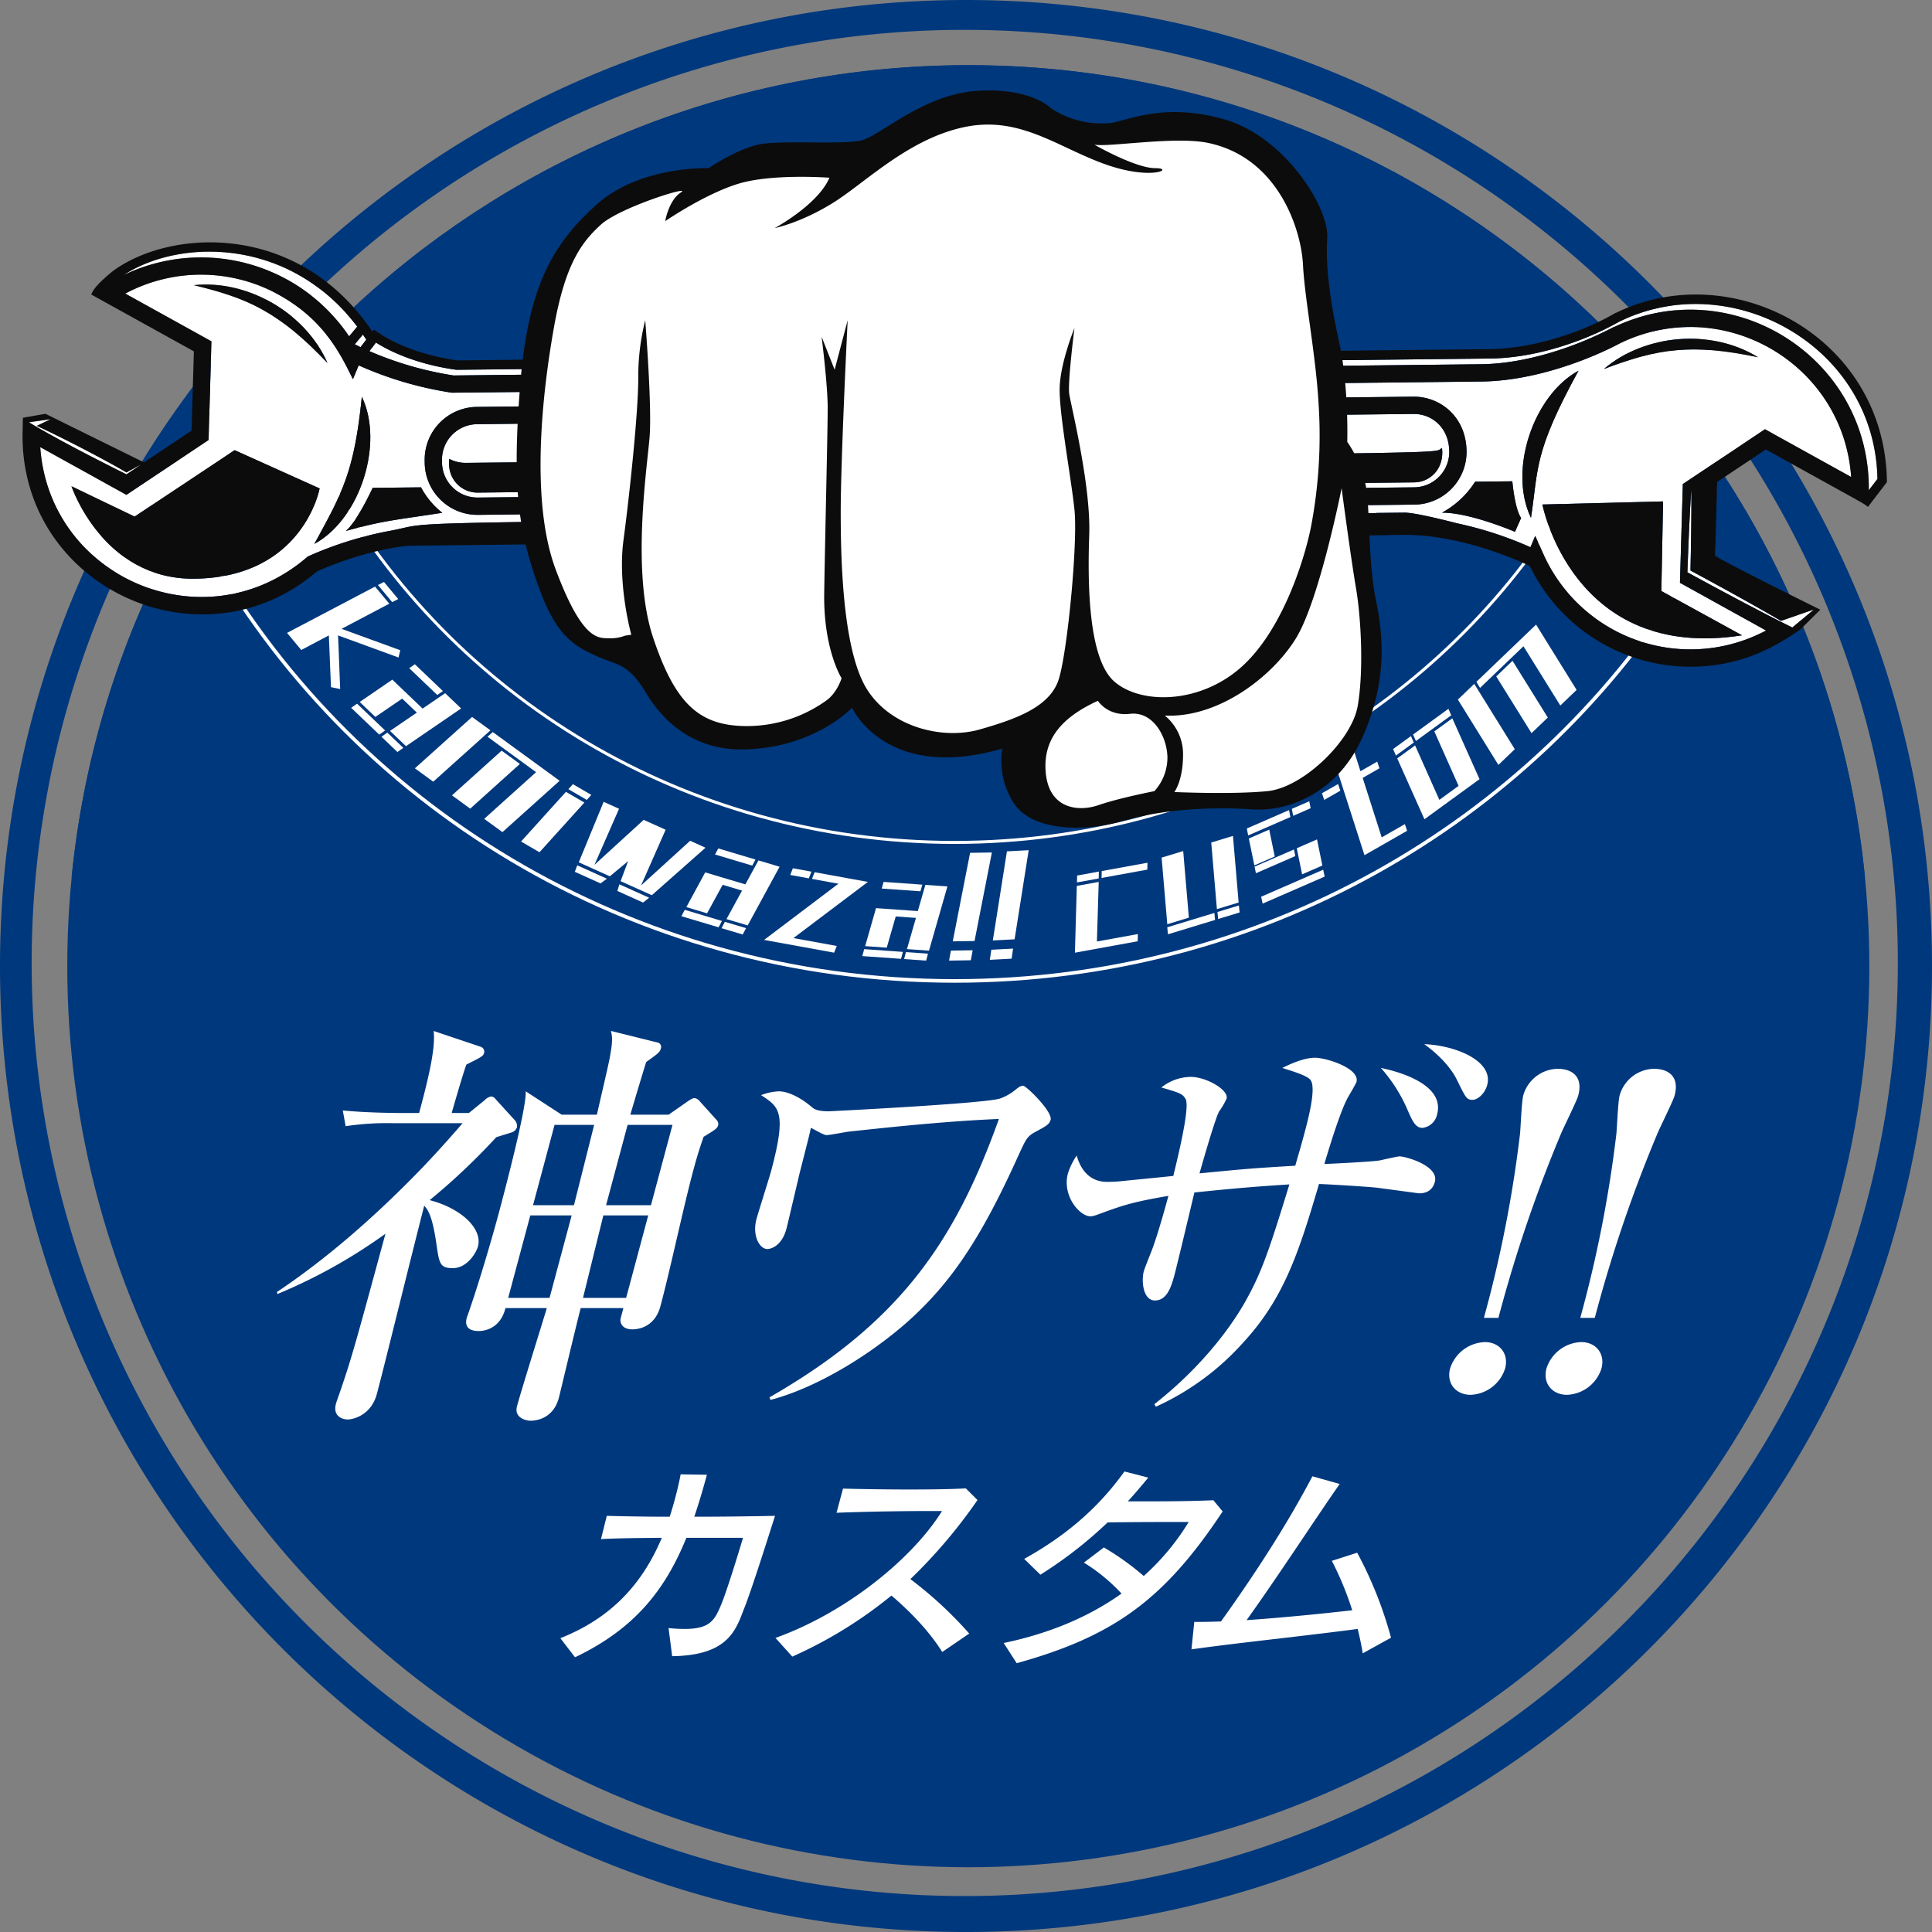 <svg height="611.859" viewBox="0 0 611.858 611.859" width="611.858" xmlns="http://www.w3.org/2000/svg"><rect x="0" y="0" width="611.858" height="611.859" fill="#808080" stroke="none"/><g transform="translate(-2164.753 -1001.681)"><path d="m2470.682 1011.143a295.509 295.509 0 1 1 -115.395 23.294 294.613 294.613 0 0 1 115.395-23.294m0-9.462c-168.96 0-305.929 136.969-305.929 305.929s136.969 305.93 305.929 305.93 305.929-136.969 305.929-305.93-136.969-305.929-305.929-305.929z" fill="#00387d"/><circle cx="2471.411" cy="1307.677" fill="#00387d" r="285.352"/><path d="m2755.387 1279.59c-14.111-144.411-135.859-257.265-283.976-257.265s-269.865 112.854-283.976 257.265z" fill="#00387d"/><path d="m2269.371 1153.789c38.064 68.311 112.3 114.685 197.651 114.685 82.759 0 155.072-43.6 194.088-108.53" fill="none" stroke="#fff" stroke-miterlimit="10" stroke-width=".948"/><path d="m2229.338 1173.7c45.505 82.53 134.9 138.639 237.744 138.639 97.065 0 182.155-49.983 229.667-124.989" fill="none" stroke="#fff" stroke-miterlimit="10" stroke-width="1.137"/><g fill="#fff"><path d="m2271.8 1202.909c.282 5.582.433 11.461.684 17l-2.911-.612-.673-16.383-8.738 4.617-4.507-5.416 27.878-14.663 4.507 5.416-15.118 7.965c6.039 2.245 12.658 4.576 18.6 6.777l-.555 2.3zm17.149-10.539-4.507-5.417 1.917-.963 4.507 5.416z"/><path d="m2277.829 1224.53 8.891 8.493-1.861 1.314-8.89-8.492zm27.9-3.319 5.061 4.834-17.463 11.949-5.06-4.834 8.495-5.8-4.639-4.431-8.495 5.8-4.955-4.734 10.322-7.076 9.594 9.164zm-18.309 12.483 5.059 4.834-1.86 1.315-5.059-4.834zm15.813-11.911-8.89-8.492 1.794-1.245 8.89 8.494z"/><path d="m2301.959 1249.243-5.812-4.236 18.111-16.269 5.812 4.237zm21.66-9.833 5.774 4.208-15.729 14.155-5.774-4.207zm10.913 6.811-15.4-11.221 1.68-1.481 21.17 15.429-18.111 16.268-5.773-4.208z"/><path d="m2343.983 1252.457 5.837 3.4-14.217 15.73-5.837-3.4zm6.609 2.554-5.837-3.4 1.43-1.586 5.837 3.4z"/><path d="m2356.955 1279.959-2.006 1.495-8.153-3.673.766-2.053zm-3.94-4.387 15.585-14.247 6.957 3.133-7.791 17.652 15.546-14.159 4.873 2.2-17.01 15.044-9.881-4.451 2.375-6.339-5.787 4.8-9.837-4.431 7.882-19.156 4.874 2.2zm17.322 10.415-1.917 1.534-8.153-3.672.632-2.114z"/><path d="m2381.608 1289.825 11.783 3.517-1.059 2.018-11.782-3.518zm23.338-15.655 6.706 2-10.113 18.588-6.706-2 4.927-9.028-6.148-1.835-4.927 9.028-6.566-1.96 5.972-11 12.714 3.8zm-1.962 1.646-11.784-3.516 1.03-1.924 11.783 3.517zm-8.662 17.8 6.706 2-1.058 2.017-6.706-2z"/><path d="m2416.026 1298.766 13.72 2.5-.83 2.121-22.182-4.035 23.537-17.8-8.367-1.522.83-2.121 16.876 3.071zm4.874-18.918-5.879-1.069.83-2.121 5.879 1.07z"/><path d="m2438.435 1302.268 12.265.873-.595 2.2-12.264-.873zm19.379-20.351 6.98.5-5.832 20.34-6.981-.5 2.847-9.882-6.4-.456-2.847 9.883-6.835-.486 3.438-12.033 13.235.941zm-1.558 2.033-12.265-.872.588-2.1 12.265.872zm-4.586 19.26 6.98.5-.594 2.2-6.981-.5z"/><path d="m2465.9 1302.734 6.9-.108-.582 3.168-6.9.109zm7.486-3.034-6.9.107 5.491-28.037 6.9-.108z"/><path d="m2478.7 1302.46 6.893-.359-.466 3.189-6.893.359zm7.372-3.3-6.892.359 4.465-28.218 6.892-.36z"/><path d="m2512.14 1299.854 12.96-2.357-.031 2.278-19.893 3.618.6-21.155 6.935-1.26zm.569-19.963-6.887 1.252.048-2.183 6.886-1.252zm.956-2.348 14.489-2.635-.048 2.182-14.489 2.635z"/><path d="m2541.263 1292.3-6.835 2.08-1.795-21.094 6.835-2.079zm-6.845 3.047 14.924-4.54.218 2.22-14.924 4.541zm13.93-26.841 6.881-2.094 1.794 21.094-6.88 2.093zm1.97 22 6.788-2.065.219 2.22-6.788 2.065z"/><path d="m2573.408 1260.439-13.366 5.822-.428-2.2 13.366-5.823zm-4.948 12.492-6.46 2.814-1.748-8.515 6.46-2.814zm6.515-.135-12.476 5.435-.434-2.09 12.476-5.435zm-10.824 12.878 19.65-8.559.472 2.18-19.649 8.559zm9.721-27.823 5.525-2.407.427 2.2-5.524 2.406zm1.561 12.467 6.416-2.8 1.695 8.273-6.416 2.795z"/><path d="m2583.416 1252.9 5.1-2.921.707 2.115-5.1 2.921zm9.676-14.889-6.158 3.525-.706-2.115 6.157-3.525zm9.242 28.865 7.338-4.2.707 2.115-13.5 7.725-9.659-30.082 6.158-3.525 2.222 7.014 5.315-3.041.706 2.115-5.313 3.042z"/><path d="m2612.49 1236.843-5.658 4.118-.893-2.054 5.657-4.118zm6.505-3.532 5.7-4.146 8.617 19.272-17.446 12.7-8.616-19.272 5.657-4.118 7.684 17.247 6.091-4.432zm-6.731.992 11.2-8.15.893 2.055-11.2 8.149z"/><path d="m2644.483 1238.947-5.191 4.98-12.838-20.689 5.192-4.979zm2.744-32.6-13.751 13.19-1.163-1.915 18.908-18.136 12.838 20.689-5.158 4.946zm-8.622 9.55 5.157-4.947 11.176 17.972-5.157 4.947z"/><path d="m2676.029 1105.194-.047-.046c-12.427 6.6-28.276 11.734-42.174 11.886l-325.42 3.557a108.846 108.846 0 0 1 -26.658-7.707l.736-.968.015.023 1.323-1.781c3.06 1.964 11.66 6.734 25.488 8.635.335.021 324.567-3.532 327.157-3.56 21.087-.231 39.445-10.715 40.672-11.43 35.022-17.817 81.428 6.919 82.21 49.557l-2.733 3.577c.434-41.722-42.904-69.458-80.569-51.743z"/><path d="m2700.391 1156.473c.122 9.082-.235 24.236-.271 25.89 18.254 9.833 26.212 14.528 28.657 15.941l10.409-3.58c-7.735 6.47-6.072 5.078-6.8 5.691-10.031-4.918-23.652-12.247-33.245-17.487.269-7.463.717-18.987 1.25-26.455z"/><path d="m2203.966 1088.761c18.135-11.756 52.8-11.616 73.921 16.366l-2.574 3.084a56.51 56.51 0 0 0 -71.347-19.45z"/><path d="m2304.727 1147.362.009.8a11.228 11.228 0 0 0 11.338 11.093l296.565-3.242a11.228 11.228 0 0 0 11.092-11.338c-.083-7.636-5.554-11.959-11.346-11.9l-296.566 3.243a11.228 11.228 0 0 0 -11.092 11.344zm2.293-.358a11.267 11.267 0 0 0 5.3 1.264c324.836-3.551 305.421-2.695 309.106-4.7.8 6.469-3.684 10.821-8.8 10.877l-296.566 3.242a8.985 8.985 0 0 1 -9.073-8.877 14.236 14.236 0 0 1 .033-1.81z"/><path d="m2277.113 1110.717 2.573-3.084q.54.784 1.07 1.6l-1.822 2.392c-.664-.315-.745-.361-1.821-.908z"/><path d="m2204.78 1158.4-27.284-15.112c2.915 41.622 52.369 62.785 84.733 34.642a115.038 115.038 0 0 1 25.187-7.979h-.005c20.255-3.617-24.074-2.133 322.111-5.918 3.154-.034 12.874 2.4 16.726 3.392a117.011 117.011 0 0 1 23.2 7.567l1.5-3.6 2.589 5.79a51.037 51.037 0 0 0 70.537 24.183l-27.285-15.113.908-31.27 26.026-17.357 27.285 15.113c-2.555-36.467-41.646-58.539-74.216-41.818-.865.463-21.436 11.356-42.924 11.591-2.621.029-325.721 3.577-326.03 3.534a113.825 113.825 0 0 1 -29.488-8.654l-1.82 4.369c-3.281-6.435-8.345-18.343-23.405-26.685a50.925 50.925 0 0 0 -48.694-.415l27.285 15.113-.909 31.27zm63.67-41.775c-15.738-16.564-25.573-20.546-42.325-24.629 16.975-1.815 35.375 8.73 42.325 24.626zm404.274 1.916c12.861-11.029 34.007-12.9 48.829-3.7-20.826-4.404-31.605-2.857-48.829 3.697zm-19.5 42.913 38.219-.974-.545 28.381 25.535 14.023c-53.627 8.431-63.205-41.433-63.205-41.433zm11.438-42.362c-14.237 25.978-12.651 30.784-15.055 46.6-7.307-15.267.893-38.901 15.059-46.603zm-43.256 44.96a28.61 28.61 0 0 0 10.513-9.816l11.781-.129s.76 8.772 2.782 11.616l-1.944 4.381s-14.338-6.152-23.128-6.055zm-305.277.684a16.712 16.712 0 0 1 -16.873-16.509l-.009-.8a16.712 16.712 0 0 1 16.509-16.874l296.566-3.242c8.515-.093 16.762 6.347 16.881 17.311a16.71 16.71 0 0 1 -16.508 16.873zm-41.867 5.11c3.663-3.057 8.511-13.658 8.511-13.658l15.312-.168a25.349 25.349 0 0 0 6.743 8.059c-15.37 2.377-18.591 2.444-30.562 5.764zm-9.965 4.1c8.909-16.255 12.578-22.817 14.985-46.009.04-.383.071-.588.071-.588 7.047 14.696-.461 38.658-15.053 46.591zm-76.926-18.286 20.011 9.631 31.67-21.041 26.926 12.125s-5.151 28.207-39.68 28.584c-29.045.312-38.923-29.305-38.923-29.305z"/><path d="m2176.412 1136.553c11.684 5.461 24.958 12.661 28.38 14.758.844-.464 3.478-1.918 4.639-2.523-1.144.8-1.732 1.183-4.627 3.115-.563-.3-19.81-9.744-30.9-16.493l6.875-.976z"/></g><path d="m2279.357 1127.343c7.044 14.7-.465 38.664-15.056 46.6 8.909-16.255 12.578-22.817 14.985-46.009.04-.386.071-.591.071-.591z" fill="#0d0c0c"/><path d="m2226.125 1091.993c16.974-1.812 35.373 8.733 42.325 24.629-15.738-16.564-25.573-20.546-42.325-24.629z" fill="#0d0c0c"/><path d="m2721.553 1114.838c-20.826-4.4-31.6-2.854-48.829 3.7 12.861-11.029 34.007-12.903 48.829-3.7z" fill="#0d0c0c"/><path d="m2664.666 1119.089c-14.237 25.978-12.651 30.784-15.055 46.6-7.311-15.264.889-38.898 15.055-46.6z" fill="#0d0c0c"/><path d="m2171.906 1138.52c-.991 48.947 56.458 75.669 93.288 44.085 5.769-2.525 16.823-6.756 28.672-8.089l315.143-3.445c18.571-.2 37.308 8.453 40.235 9.864a56.537 56.537 0 0 0 51.478 31.895c17.765-.193 28.793-8.234 34.155-11.742l6.354-6.319s-33.536-16.56-33.378-17.225c.14-.59.607-19.029.711-23.224l15.426-10.288c34.466 19.09 30.478 16.774 32.335 18.192l.151-.2.033.018v-.063l5.825-7.624c-.46-45.986-48.98-71.667-85.882-53.554l-.054-.031c-10.721 6.255-26.261 11.327-39.979 11.477l-326.825 3.573c-8.942-1.242-19.259-4.369-26.427-9.8l-.5.673c-23.352-34.821-63.922-32.6-82.139-19.182-6.259 5.056-6.5 6.755-6.9 7.427l32.519 18.012-.729 25.109-15.074 10.054-31.2-15.384-7.147 1.256h.007zm105.981-33.393-2.574 3.084a56.51 56.51 0 0 0 -71.347-19.45c18.134-11.756 52.797-11.616 73.921 16.366zm2.869 4.106-1.822 2.392c-.664-.315-.745-.361-1.821-.908l2.573-3.084q.54.784 1.07 1.6zm395.273-4.039-.047-.046c-12.427 6.6-28.276 11.734-42.174 11.886l-325.42 3.557a108.846 108.846 0 0 1 -26.658-7.707l.736-.968.015.023 1.323-1.781c3.06 1.964 11.66 6.734 25.488 8.635.335.021 324.567-3.532 327.157-3.56 21.087-.231 39.445-10.715 40.672-11.43 35.022-17.817 81.428 6.919 82.21 49.557l-2.733 3.577c.434-41.722-42.904-69.458-80.569-51.743zm56.355 95.221c-10.031-4.918-23.652-12.247-33.245-17.487.271-7.463.719-18.987 1.252-26.455.122 9.082-.235 24.236-.271 25.89 18.254 9.833 26.212 14.528 28.657 15.941l10.409-3.58c-7.735 6.47-6.072 5.076-6.802 5.691zm-554.888-57.13 27.284 15.112 26.026-17.356.909-31.27-27.285-15.113a50.925 50.925 0 0 1 48.694.415c15.06 8.342 20.124 20.25 23.405 26.685l1.82-4.369a113.825 113.825 0 0 0 29.488 8.654c.309.043 323.409-3.505 326.03-3.534 21.488-.235 42.059-11.128 42.924-11.591 32.57-16.721 71.661 5.351 74.216 41.818l-27.285-15.113-26.022 17.357-.908 31.27 27.285 15.113a51.037 51.037 0 0 1 -70.537-24.183l-2.589-5.79-1.5 3.6a117.011 117.011 0 0 0 -23.2-7.567c-3.852-1-13.572-3.426-16.726-3.392-346.185 3.785-301.856 2.3-322.111 5.918h.005a115.038 115.038 0 0 0 -25.187 7.979c-32.367 28.142-81.821 6.979-84.732-34.643zm-3.588-7.875 6.875-.976-4.371 2.119c11.684 5.461 24.958 12.661 28.38 14.758.844-.464 3.478-1.918 4.639-2.523-1.144.8-1.732 1.183-4.627 3.115-.563-.303-19.81-9.744-30.896-16.493z" fill="#0d0c0c"/><path d="m2316.133 1164.733 296.566-3.243a16.71 16.71 0 0 0 16.508-16.873c-.119-10.964-8.366-17.4-16.881-17.311l-296.566 3.242a16.712 16.712 0 0 0 -16.509 16.874l.009.8a16.712 16.712 0 0 0 16.873 16.511zm-11.406-17.371a11.228 11.228 0 0 1 11.092-11.338l296.566-3.243c5.792-.063 11.263 4.26 11.346 11.9a11.228 11.228 0 0 1 -11.092 11.338l-296.565 3.242a11.228 11.228 0 0 1 -11.338-11.093z" fill="#0d0c0c"/><path d="m2621.423 1143.567c.8 6.469-3.684 10.821-8.8 10.877l-296.566 3.242a8.985 8.985 0 0 1 -9.073-8.877 14.236 14.236 0 0 1 .037-1.8 11.267 11.267 0 0 0 5.3 1.264c324.832-3.556 305.417-2.7 309.102-4.706z" fill="#0d0c0c"/><path d="m2631.923 1154.233 11.781-.129s.76 8.772 2.782 11.616l-1.944 4.381s-14.338-6.149-23.132-6.052a28.61 28.61 0 0 0 10.513-9.816z" fill="#0d0c0c"/><path d="m2282.777 1156.185 15.312-.168a25.349 25.349 0 0 0 6.743 8.059c-15.374 2.38-18.595 2.447-30.566 5.767 3.663-3.057 8.511-13.658 8.511-13.658z" fill="#0d0c0c"/><path d="m2239.056 1144.244 26.926 12.125s-5.151 28.207-39.68 28.584c-29.049.318-38.927-29.3-38.927-29.3l20.011 9.631z" fill="#0d0c0c"/><path d="m2690.9 1188.858 25.535 14.023c-53.631 8.434-63.209-41.43-63.209-41.43l38.219-.974z" fill="#0d0c0c"/><path d="m2582.548 1171.36c.749-.283 21.694-.237 21.694-.237s-1.571-6.886-1.956-6.389-19.409-1.149-19.554-.415-.184 7.041-.184 7.041z" fill="#0d0c0c" fill-rule="evenodd"/><path d="m2596.217 1154.623c-.224 0-6.323 0-6.323 0l-.258 1.667 8.054-.112z" fill="#fff" fill-rule="evenodd"/><path d="m2598 1161.651h-9.5a21.309 21.309 0 0 1 -.662 2.476h12.834z" fill="#fff" fill-rule="evenodd"/><path d="m2497.595 1035.95s-6.329-6.6-23.389-5.5-30.819 14.309-36.6 15.684-23.94 0-31.37 1.1-17.06 7.7-17.06 7.7-21.739-.826-35.5 11.557-21.739 25.591-24.215 57.511-.832 45.786 6.6 65.491c5.5 14.584 11.832 17.336 17.886 20.087s9.631 1.927 15.41 11.558 15.684 18.161 30.819 17.886c22.567-.411 34.4-13.209 34.4-13.209s10.732 23.665 47.6 12.934a24.712 24.712 0 0 0 3.852 17.611c5.779 8.255 21.464 9.08 34.672 5.228s29.168-4.4 40.45-3.577 27.242-4.954 35.222-23.115 6.329-32.47 4.128-43.2-1.927-23.94-2.752-33.3a37 37 0 0 0 -6.329-16.785s.55-17.061-2.477-31.094-4.4-23.94-3.852-33.571-13.483-31.92-32.47-37.424-30.544.275-36.048 1.1a28.873 28.873 0 0 1 -18.977-4.672z" fill="#0d0c0c" fill-rule="evenodd"/><path d="m2511.354 1047.507s12.933 7.43 19.262 7.43-1.1 4.127-16.235-1.376-26.967-15.41-44.578-11.557-31.094 17.611-41.276 23.94-18.436 7.98-18.436 7.98 13.759-7.43 17.336-15.96c0 0-18.162-1.376-28.893 1.926s-23.115 11.832-23.115 11.832 1.1-6.6 4.953-9.08-19.262 4.678-25.315 10.181-11.283 12.383-14.86 32.47-7.7 54.759.551 76.773 13.208 21.739 16.785 21.739a12.708 12.708 0 0 0 5.228-.826l1.927-.275s-4.4-15.685-2.477-29.994 4.678-40.45 4.678-51.182a73.937 73.937 0 0 1 2.2-18.436s2.2 27.242 1.376 37.148-5.778 42.652 1.1 63.29 14.309 27.517 28.067 28.067a43.15 43.15 0 0 0 26.692-7.98c3.577-2.476 4.953-7.154 4.953-7.154s-5.778-9.081-5.5-26.967 1.1-51.182 1.1-58.612-1.926-22.564-1.926-22.564l4.128 10.457 4.127-15.685s-2.2 44.027-2.2 60.813.825 44.578 8.53 56.41 23.94 15.685 35.5 12.383 22.289-7.155 25.041-15.96 6.054-43.2 4.953-53.659-4.953-30.819-4.678-38.8 4.678-18.712 4.678-18.712-2.2 17.336-1.651 20.914 6.879 28.893 6.329 44.577-.275 39.35 7.98 46.5 26.417 7.155 39.625-4.127 20.362-33.846 22.564-44.578a153.554 153.554 0 0 0 2.476-39.074c-.825-15.41-4.4-33.3-4.953-44.3s-7.722-33.835-29.993-38.524c-10.462-2.199-31.375 1.378-36.053.552z" fill="#fff" fill-rule="evenodd"/><path d="m2512.455 1223.617s3.027 4.953 10.181 4.128 11.557 6.879 11.832 13.483a15.828 15.828 0 0 1 -4.127 11.007s-11.282 2.2-17.611 4.4-15.685 1.376-16.786-10.182 6.329-18.153 16.511-22.836z" fill="#fff" fill-rule="evenodd"/><path d="m2533.643 1228.3a15.731 15.731 0 0 1 5.779 12.383c0 8.255-2.752 11.832-2.752 11.832s18.161.826 29.443-.275 26.692-15.96 28.618-26.967 1.1-27.792-.55-37.423-4.545-31.555-4.545-31.555-7.013 35.407-14.442 47.515-24.494 25.311-41.551 24.49z" fill="#fff" fill-rule="evenodd"/><path d="m2326.627 1360.358c-.77.269-3.949 1.213-4.718 1.481a205.711 205.711 0 0 1 -21.086 19.923c9.906 2.557 16.816 9.019 15.3 14.672-.505 1.885-3.371 6.865-7.971 6.865-4.18 0-4.3-1.615-5.19-7.672-1.311-9.154-2.792-10.9-3.861-12.115-5.493 21.537-12.55 50.479-15 59.632-1.8 6.731-7.46 8.077-9.272 8.077-1.533 0-4.763-.943-3.681-4.98.215-.809 1.752-4.982 1.968-5.789 3.221-9.423 4.989-16.019 13.712-48.056a168.733 168.733 0 0 1 -34.247 19.114l-.1-.673c16.3-10.9 31.3-24.229 44.945-38.229 7.14-7.4 12.422-13.6 13.83-15.211h-21.74a88.642 88.642 0 0 0 -15.3.942l-.9-4.98c8.146.808 18.04.808 19.574.808h4.6c2.633-9.827 5.307-20.327 4.592-25.981l14.832 4.982a1.6 1.6 0 0 1 1.131 2.018c-.253.943-.743 1.212-5.573 3.635-.639 1.346-4.309 14-4.669 15.346h5.435l4.984-4.04a3.854 3.854 0 0 1 2.135-1.21 2.2 2.2 0 0 1 1.421.942l6.14 6.731a2.959 2.959 0 0 1 .574 2.019 2.565 2.565 0 0 1 -1.865 1.749zm60.956 1.347c-1.716 4.846-2.726 8.615-3.267 10.633-3.211 11.981-7.217 31.1-10.427 43.077-1.444 5.383-5.432 7.268-8.916 7.268-3.345 0-3.986-2.288-3.661-3.5l.866-3.231h-13.518c-1.19 4.442-6.626 27.325-6.914 28.4-1.948 7.27-8.219 7.27-9.055 7.27-1.115 0-5.218-.809-4.209-4.579 1.335-4.98 8.118-26.652 9.448-31.094h-13.1c-1.809 7.268-7.8 7.268-8.5 7.268-1.115 0-4.842-.135-3.76-4.172.145-.539.465-1.212.609-1.75 3.649-10.5 7.751-24.769 9.518-31.365 2.092-7.807 8.915-33.787 8.54-38.633l11.4 7.405h11.148c1.417-6.328 3.915-16.693 4.214-18.846.88-4.846.611-5.924.244-7.674l14.634 3.635a1.415 1.415 0 0 1 1.168 1.885c-.325 1.211-.676 1.48-4.639 4.307-.86 2.693-3.376 11.038-5.03 16.693h12.124l6.171-4.309c1.017-.672 1.506-.941 2.063-.941a2.344 2.344 0 0 1 1.457.807l5.691 6.327a1.97 1.97 0 0 1 .336 1.346c-.29 1.08-.641 1.35-4.635 3.768zm-41.79 24.9h-13.1l-7 26.114h13.1zm7.125-28.672h-12.542l-6.817 25.441h12.96zm17.123 28.672h-14.215l-6.44 26.114h13.657zm7.683-28.672h-14.215l-6.818 25.441h14.215z" fill="#fff"/><path d="m2493.022 1359.956c-3.082 1.615-3.261 2.287-5.927 8.076-11.984 26.517-21.516 40.248-34.9 52.228-11.7 10.366-28.585 20.866-43.427 24.769l-.341-.808c41.327-23.691 58.807-49.4 72.679-88.17-15.789.673-31.69 2.288-47.767 4.038-1.012.135-5.862 1.078-6.838 1.078s-4.2-2.02-4.962-2.29c-.293 1.616-.617 2.828-3.364 13.6-.217.809-3.987 16.961-4.348 18.308-1.514 5.653-5.076 6.461-6.052 6.461-2.507 0-4.837-4.308-3.466-9.423.648-2.422 4.055-13.057 4.632-15.211 5.014-18.711 2.66-20.326-3.16-24.1a17.262 17.262 0 0 1 5.621-1.211c1.254 0 5.048.405 10.615 5.116 1 .942 3.019 1.211 5.25 1.211.138 0 49.006-2.422 54.177-4.038a16.61 16.61 0 0 0 5.288-3.1c1.053-.808 1.507-.943 2.065-.943.975 0 9.367 8.211 8.681 10.77-.395 1.483-1.515 2.022-4.456 3.639z" fill="#fff"/><path d="m2614.147 1379.608-13.048-1.75c-1.879-.27-14.623-1.076-18.628-1.211-6.509 22.21-11.272 36.344-23.87 50.074a83.25 83.25 0 0 1 -27.78 20.461l-.48-.806c17.475-13.731 25.93-27.6 28.228-31.5 5.736-9.961 8.066-17.1 14.529-38.094-10.494.672-17.187 1.211-30.091 2.556-.942 4.039-5.543 23.289-6.3 26.116-1.154 4.306-2.582 8.076-6.205 8.076-3.763 0-4.334-6.192-3.5-9.289.181-.672 1.929-5.114 2.32-6.057 2.176-5.518 5.205-16.826 5.458-17.768-11.095 1.883-14.171 2.961-19.869 4.981-3.565 1.346-4.02 1.48-4.856 1.48-3.345 0-9-6.461-7.088-13.595a22.152 22.152 0 0 1 2.769-5.655c.843 3.1 3.2 8.346 9.61 8.346a42.448 42.448 0 0 0 4.949-.269c2.581-.269 13.739-1.346 16.042-1.615 1.122-4.712 5.424-21.807 3.88-24.364-.961-1.616-1.585-1.885-7.666-3.635a15.2 15.2 0 0 1 9.263-3.365c5.016 0 12.122 4.172 11.4 6.865a22.363 22.363 0 0 1 -2.337 4.038c-1.166 1.749-5.917 18.441-6.242 19.654 15.17-1.481 16.877-1.615 30.333-2.424.577-2.154 1.511-5.115 2.736-9.691 1.3-4.846 4.04-15.077 2.041-17.5-1.136-1.481-6.453-2.961-8.884-3.77 4.831-2.422 8.112-3.229 10.341-3.229 3.624 0 14.289 3.365 13.135 7.672-.143.538-2.444 4.442-2.692 4.846-2.444 4.442-6 16.153-7.474 21.134 5.925-.27 16.521-.808 17.883-1.212.594-.135 5.343-1.211 5.9-1.211 1.95 0 12.584 2.961 11.214 8.076-.727 2.693-2.651 3.635-5.021 3.635zm1.095-20.731c-2.229 0-3.185-2.153-4.823-5.921a49.29 49.29 0 0 0 -8.347-13.059c2.643.539 20.586 4.309 17.809 14.674a5.372 5.372 0 0 1 -4.639 4.306zm15.9-8.883c-1.951 0-2.189-.673-4.994-6.327-1.059-2.289-4.154-6.866-10.349-11.307 10.064.4 21.97 5.385 19.949 12.922-.758 2.827-3.074 4.712-4.607 4.712z" fill="#fff"/><path d="m2641.418 1435.068a11.943 11.943 0 0 1 -10.877 8.346c-4.877 0-7.769-3.77-6.543-8.346a11.977 11.977 0 0 1 11.016-8.347c4.738 0 7.631 3.77 6.404 8.347zm-6.718-16.019a394.137 394.137 0 0 0 11.438-58.287c.19-1.75.511-10.23 1.016-12.115a11.556 11.556 0 0 1 10.913-8.48c4.181 0 8.2 2.154 6.507 8.48-.469 1.75-4.656 10.1-5.475 12.115a442.17 442.17 0 0 0 -19.8 58.287z" fill="#fff"/><path d="m2671.935 1435.068a11.941 11.941 0 0 1 -10.876 8.346c-4.877 0-7.769-3.77-6.543-8.346a11.974 11.974 0 0 1 11.015-8.347c4.739 0 7.631 3.77 6.404 8.347zm-6.717-16.019a394.037 394.037 0 0 0 11.437-58.287c.191-1.75.512-10.23 1.017-12.115a11.555 11.555 0 0 1 10.913-8.48c4.181 0 8.2 2.154 6.507 8.48-.469 1.75-4.657 10.1-5.476 12.115a442.245 442.245 0 0 0 -19.8 58.287z" fill="#fff"/><path d="m2376.481 1517.284a48.691 48.691 0 0 0 5.182.277c7.921 0 9.405-2.851 11.318-7.3 1.71-3.964 5.4-15.858 7.074-21.561h-17.93c-6.8 16.763-16.609 28.934-35.268 37.837l-4.643-6.051c16.025-6.33 25.971-17.11 32.135-31.786-7.508.069-14.943.139-19.266.418l1.832-7.373c4.93.138 12.166.278 19.942.278.557-1.809 1.132-3.686 1.654-5.634.671-2.5 1.289-5.077 1.8-7.79l8.316.139c-1.229 4.591-2.567 9.042-3.992 13.285 9.5 0 19.047-.14 25.565-.278-3.262 10.294-7.634 23.926-9.643 29-2.616 6.539-4.586 15.232-22.932 15.441z" fill="#fff"/><path d="m2463.155 1524.865c-4.028-6.469-10.162-12.867-16.092-17.876a138.7 138.7 0 0 1 -31.391 19.336l-5.329-5.911c23.118-8.347 43.744-25.665 52.751-40.2h-3.672c-8.929 0-21.01.209-29.743.557l2.05-7.651c5.507.139 13.247.278 20.879.278 6.481 0 12.98-.069 18.023-.348l3.692 3.687a163.19 163.19 0 0 1 -21.255 25.039 126.506 126.506 0 0 1 18.636 17.249z" fill="#fff"/><path d="m2482.619 1522.012c14.411-2.99 26.988-8.276 37.316-15.648a56.874 56.874 0 0 0 -11.916-9.808l6.325-4.8a83.3 83.3 0 0 1 12.628 9.042 75.918 75.918 0 0 0 14.232-17.11c-5.976 0-16.489 0-25.671.14a133.86 133.86 0 0 1 -21.285 16.553l-5.139-5.007c15.722-8.695 25.1-18.432 31.755-27.683l7.543 1.947c-2.129 2.574-4.24 5.078-6.476 7.512h7.488c6.337 0 13.124-.069 19.606-.348l2.939 3.548c-18.381 27.751-34.348 39.506-65.227 48.061z" fill="#fff"/><path d="m2596.327 1525.282q-.613-3.756-1.6-7.721c-16.131 2.156-38.492 4.451-52.642 6.469l.89-8.7h2.016c1.945 0 4.123-.069 6.446-.138 11.05-15.442 21.019-30.882 28.952-45.975l8.636 2.435c-8.426 12.1-19.6 29.351-29.484 43.123 11.295-.766 24.394-2.087 33.457-3.13a98.979 98.979 0 0 0 -6.463-15.65l8.033-2.574a125.835 125.835 0 0 1 10.718 26.917z" fill="#fff"/></g></svg>